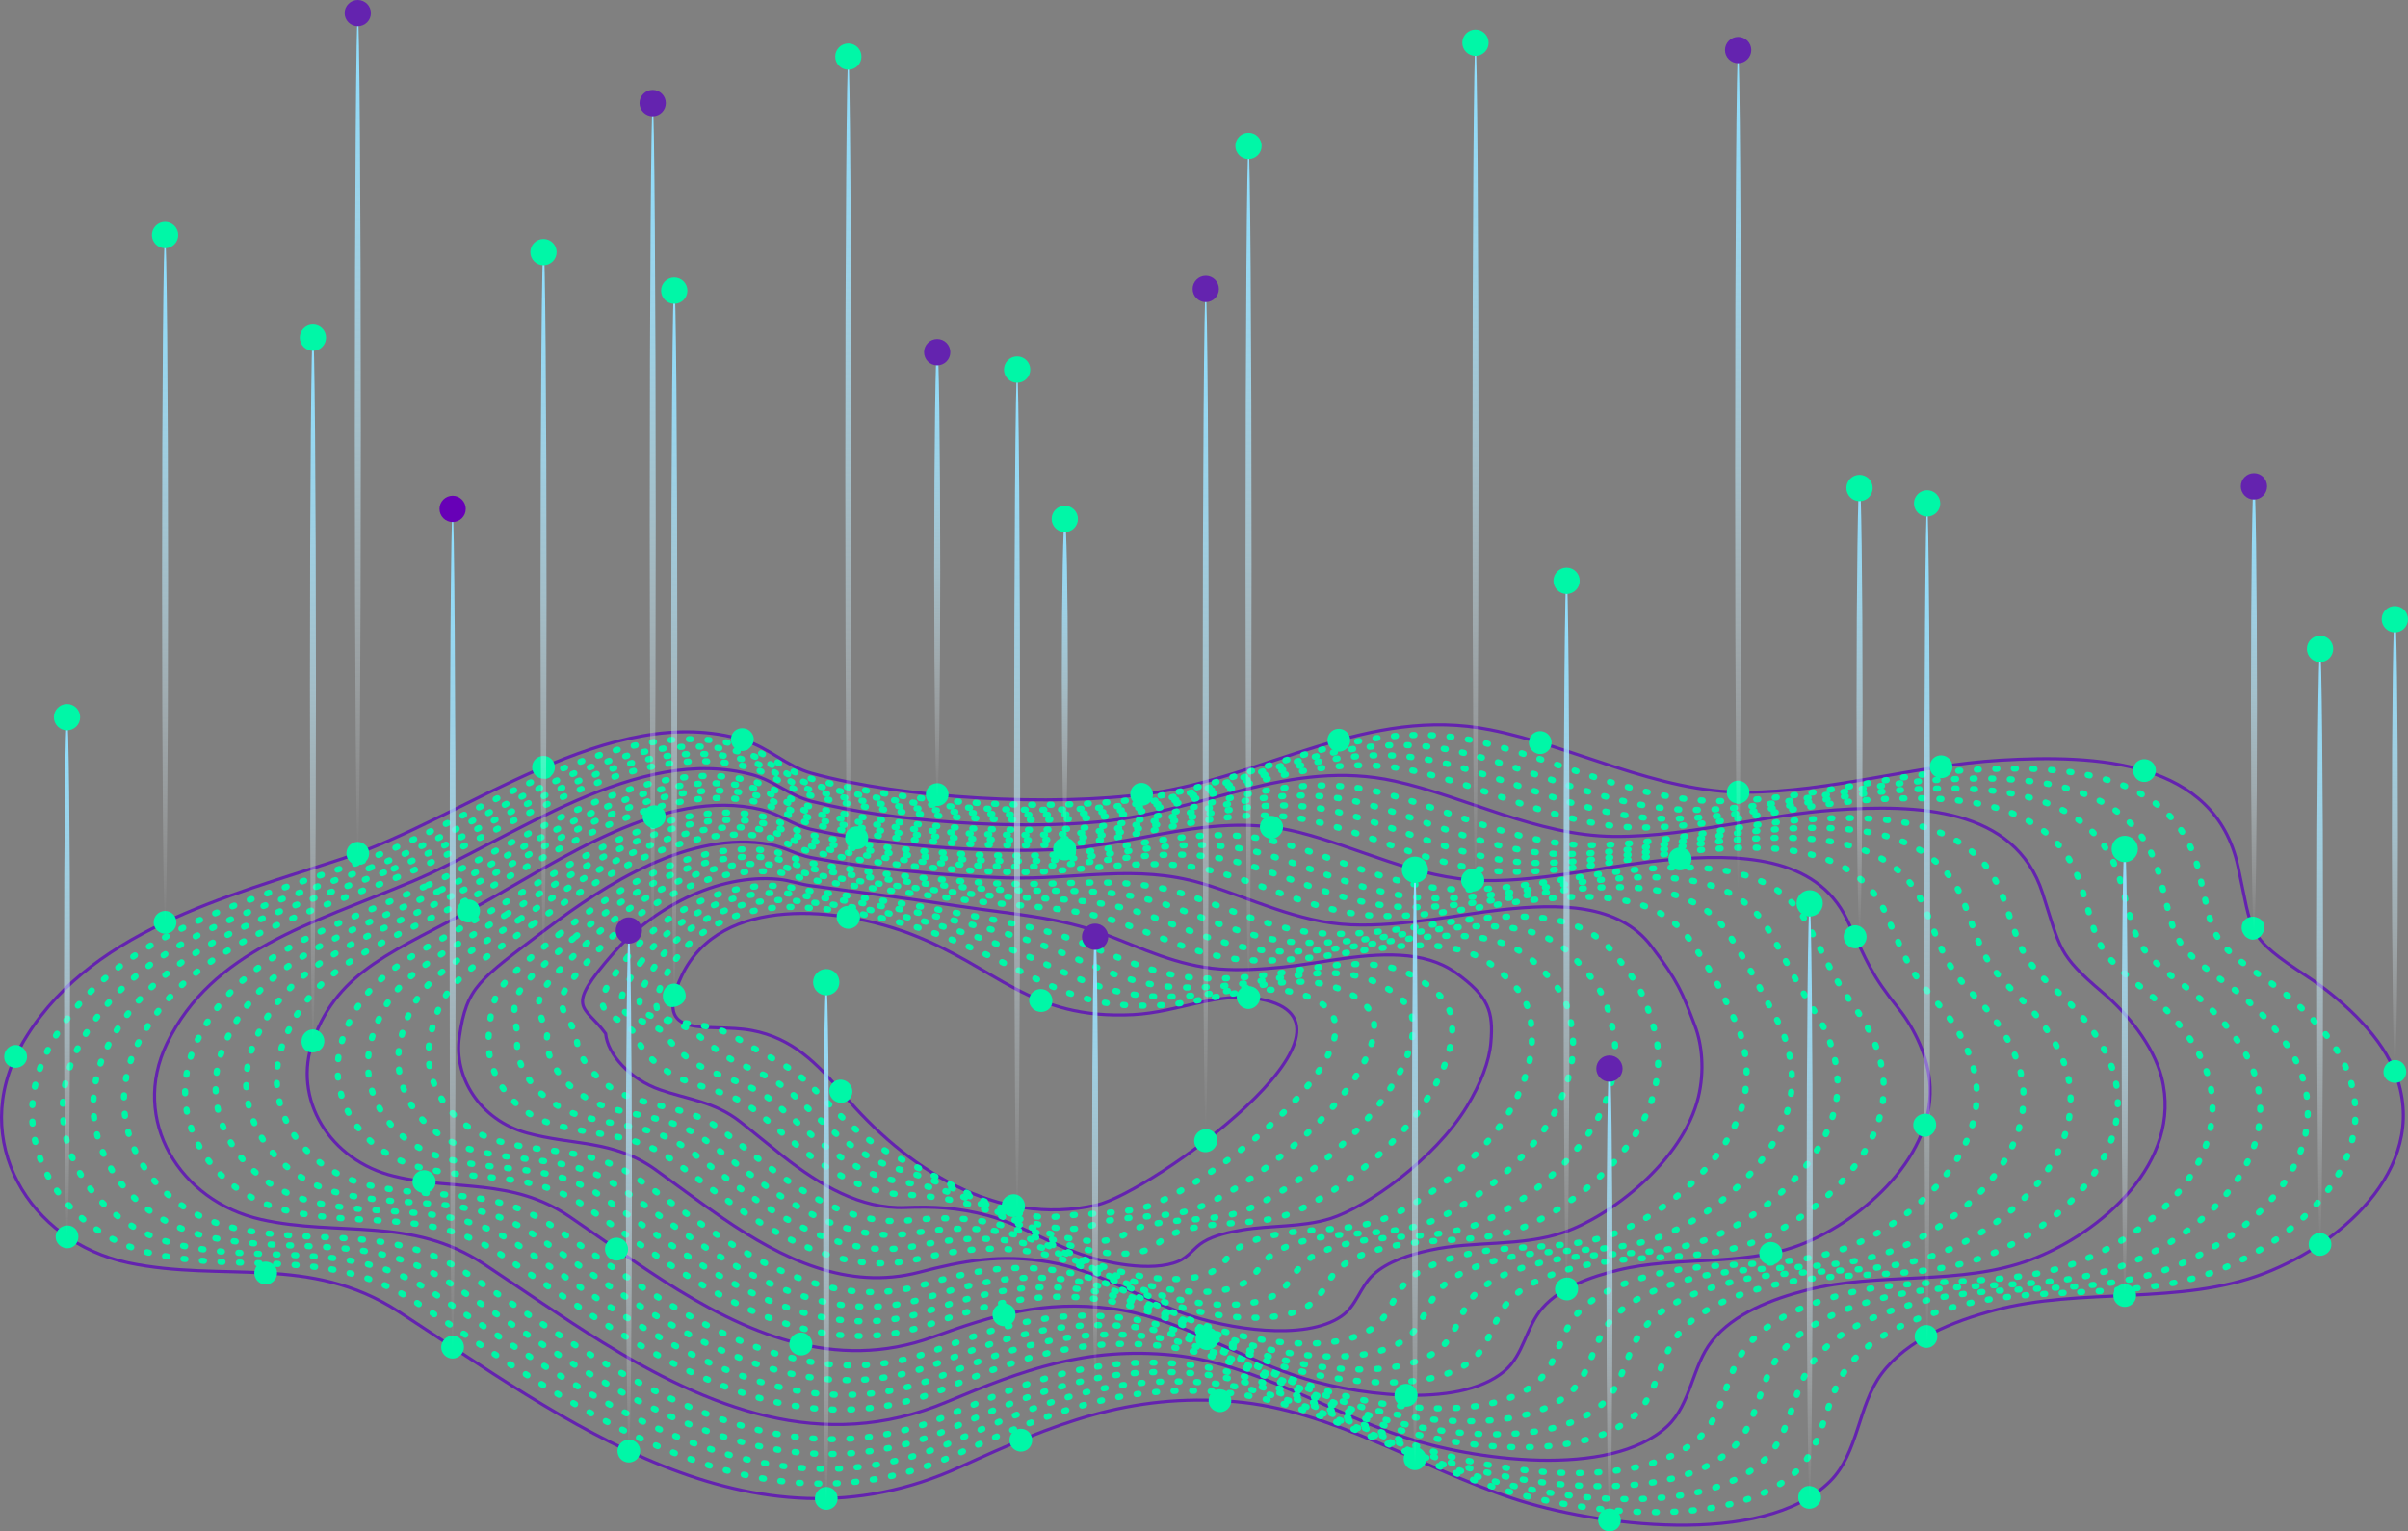 <?xml version="1.0" encoding="UTF-8"?>
<svg xmlns="http://www.w3.org/2000/svg" xmlns:xlink="http://www.w3.org/1999/xlink" viewBox="0 0 583.96 371.5">
  <rect x="0" y="0" width="583.96" height="371.5" fill="#808080" stroke="none"/>
  <defs>
    <style>
      .cls-1 {
        stroke-dasharray: .5 3.98 .5 3.98;
      }

      .cls-1, .cls-2, .cls-3, .cls-4, .cls-5, .cls-6, .cls-7, .cls-8, .cls-9, .cls-10, .cls-11, .cls-12, .cls-13, .cls-14, .cls-15, .cls-16, .cls-17, .cls-18, .cls-19, .cls-20, .cls-21 {
        fill: none;
      }

      .cls-1, .cls-2, .cls-3, .cls-4, .cls-5, .cls-6, .cls-7, .cls-8, .cls-9, .cls-10, .cls-11, .cls-12, .cls-14, .cls-15, .cls-16, .cls-17, .cls-18, .cls-19, .cls-20, .cls-21 {
        stroke: #00f7a7;
        stroke-linecap: round;
        stroke-linejoin: round;
        stroke-width: 1.5px;
      }

      .cls-2 {
        stroke-dasharray: .5 3.98 .5 3.98;
      }

      .cls-3 {
        stroke-dasharray: .5 3.99 .5 3.99;
      }

      .cls-4 {
        stroke-dasharray: .5 4.01 .5 4.01;
      }

      .cls-5 {
        stroke-dasharray: .5 3.99 .5 3.99;
      }

      .cls-6 {
        stroke-dasharray: .5 4 .5 4;
      }

      .cls-7 {
        stroke-dasharray: .5 4 .5 4;
      }

      .cls-22 {
        isolation: isolate;
      }

      .cls-8 {
        stroke-dasharray: .5 4.01 .5 4.01;
      }

      .cls-9 {
        stroke-dasharray: .5 4.01 .5 4.01;
      }

      .cls-23 {
        fill: url(#linear-gradient);
      }

      .cls-23, .cls-24, .cls-25, .cls-26, .cls-27, .cls-28, .cls-29, .cls-30, .cls-31, .cls-32, .cls-33, .cls-34, .cls-35, .cls-36, .cls-37, .cls-38, .cls-39, .cls-40, .cls-41, .cls-42, .cls-43, .cls-44, .cls-45, .cls-46, .cls-47, .cls-48, .cls-49, .cls-50, .cls-51 {
        mix-blend-mode: screen;
      }

      .cls-10 {
        stroke-dasharray: .5 3.98 .5 3.98;
      }

      .cls-24 {
        fill: url(#linear-gradient-2);
      }

      .cls-25 {
        fill: url(#linear-gradient-3);
      }

      .cls-26 {
        fill: url(#linear-gradient-4);
      }

      .cls-27 {
        fill: url(#linear-gradient-9);
      }

      .cls-28 {
        fill: url(#linear-gradient-6);
      }

      .cls-29 {
        fill: url(#linear-gradient-7);
      }

      .cls-30 {
        fill: url(#linear-gradient-5);
      }

      .cls-31 {
        fill: url(#linear-gradient-8);
      }

      .cls-11 {
        stroke-dasharray: .5 4 .5 4;
      }

      .cls-52 {
        fill: #00f7a7;
      }

      .cls-53 {
        fill: #6700b7;
      }

      .cls-12 {
        stroke-dasharray: .5 3.98 .5 3.98;
      }

      .cls-13 {
        stroke: #6423af;
        stroke-miterlimit: 10;
        stroke-width: .75px;
      }

      .cls-14 {
        stroke-dasharray: .5 4 .5 4;
      }

      .cls-54 {
        mix-blend-mode: color-dodge;
      }

      .cls-32 {
        fill: url(#linear-gradient-10);
      }

      .cls-33 {
        fill: url(#linear-gradient-13);
      }

      .cls-34 {
        fill: url(#linear-gradient-12);
      }

      .cls-35 {
        fill: url(#linear-gradient-11);
      }

      .cls-36 {
        fill: url(#linear-gradient-29);
      }

      .cls-37 {
        fill: url(#linear-gradient-26);
      }

      .cls-38 {
        fill: url(#linear-gradient-27);
      }

      .cls-39 {
        fill: url(#linear-gradient-24);
      }

      .cls-40 {
        fill: url(#linear-gradient-20);
      }

      .cls-41 {
        fill: url(#linear-gradient-23);
      }

      .cls-42 {
        fill: url(#linear-gradient-22);
      }

      .cls-43 {
        fill: url(#linear-gradient-21);
      }

      .cls-44 {
        fill: url(#linear-gradient-14);
      }

      .cls-45 {
        fill: url(#linear-gradient-19);
      }

      .cls-46 {
        fill: url(#linear-gradient-28);
      }

      .cls-47 {
        fill: url(#linear-gradient-25);
      }

      .cls-48 {
        fill: url(#linear-gradient-18);
      }

      .cls-49 {
        fill: url(#linear-gradient-16);
      }

      .cls-50 {
        fill: url(#linear-gradient-15);
      }

      .cls-51 {
        fill: url(#linear-gradient-17);
      }

      .cls-15 {
        stroke-dasharray: .5 4.02 .5 4.02;
      }

      .cls-16 {
        stroke-dasharray: .5 4.01 .5 4.01;
      }

      .cls-17 {
        stroke-dasharray: .5 3.99 .5 3.99;
      }

      .cls-18 {
        stroke-dasharray: .5 3.99 .5 3.99;
      }

      .cls-55 {
        fill: #6423af;
      }

      .cls-19 {
        stroke-dasharray: .5 4.01 .5 4.01;
      }

      .cls-20 {
        stroke-dasharray: .5 4.04 .5 4.04;
      }

      .cls-21 {
        stroke-dasharray: .5 4 .5 4;
      }
    </style>
    <linearGradient id="linear-gradient" x1="1162.76" y1="233" x2="1162.76" y2="102.15" gradientTransform="translate(-301.12 -69.47) scale(.47 1.56)" gradientUnits="userSpaceOnUse">
      <stop offset="0" stop-color="#fff" stop-opacity="0"/>
      <stop offset=".2" stop-color="#e4f7ff" stop-opacity=".24"/>
      <stop offset=".49" stop-color="#bfedff" stop-opacity=".56"/>
      <stop offset=".73" stop-color="#a4e5ff" stop-opacity=".8"/>
      <stop offset=".91" stop-color="#93e0ff" stop-opacity=".94"/>
      <stop offset="1" stop-color="#8ddfff"/>
    </linearGradient>
    <linearGradient id="linear-gradient-2" x1="1281.88" y1="198.17" x2="1281.88" y2="67.32" xlink:href="#linear-gradient"/>
    <linearGradient id="linear-gradient-3" x1="1259.86" y1="220.44" x2="1259.86" y2="89.59" xlink:href="#linear-gradient"/>
    <linearGradient id="linear-gradient-4" x1="872.17" y1="254.69" x2="872.17" y2="123.84" xlink:href="#linear-gradient"/>
    <linearGradient id="linear-gradient-5" x1="724.15" y1="188.24" x2="724.15" y2="81.2" xlink:href="#linear-gradient"/>
    <linearGradient id="linear-gradient-6" x1="975.17" y1="191.48" x2="975.17" y2="60.64" xlink:href="#linear-gradient"/>
    <linearGradient id="linear-gradient-7" x1="1075.87" y1="184.25" x2="1075.87" y2="53.41" xlink:href="#linear-gradient"/>
    <linearGradient id="linear-gradient-8" x1="1121.61" y1="168.6" x2="1121.61" y2="98.26" xlink:href="#linear-gradient"/>
    <linearGradient id="linear-gradient-9" x1="1596.41" y1="189.74" x2="1596.41" y2="119.4" xlink:href="#linear-gradient"/>
    <linearGradient id="linear-gradient-10" x1="1799.45" y1="189.48" x2="1799.45" y2="119.15" xlink:href="#linear-gradient"/>
    <linearGradient id="linear-gradient-11" x1="1871.99" y1="210.17" x2="1871.99" y2="139.84" xlink:href="#linear-gradient"/>
    <linearGradient id="linear-gradient-12" x1="1732.94" y1="245.96" x2="1732.94" y2="175.62" xlink:href="#linear-gradient"/>
    <linearGradient id="linear-gradient-13" x1="1467.68" y1="280.16" x2="1467.68" y2="209.82" xlink:href="#linear-gradient"/>
    <linearGradient id="linear-gradient-14" x1="1202.91" y1="259.63" x2="1202.91" y2="189.29" xlink:href="#linear-gradient"/>
    <linearGradient id="linear-gradient-15" x1="823.36" y1="177.48" x2="823.36" y2="46.64" xlink:href="#linear-gradient"/>
    <linearGradient id="linear-gradient-16" x1="1533.92" y1="183.23" x2="1533.92" y2="52.38" xlink:href="#linear-gradient"/>
    <linearGradient id="linear-gradient-17" x1="1398.71" y1="182.09" x2="1398.71" y2="51.25" xlink:href="#linear-gradient"/>
    <linearGradient id="linear-gradient-18" x1="1631.2" y1="253.84" x2="1631.2" y2="122.99" xlink:href="#linear-gradient"/>
    <linearGradient id="linear-gradient-19" x1="1187.31" y1="175.22" x2="1187.31" y2="125.41" xlink:href="#linear-gradient"/>
    <linearGradient id="linear-gradient-20" x1="1833.47" y1="238.27" x2="1833.47" y2="145.64" xlink:href="#linear-gradient"/>
    <linearGradient id="linear-gradient-21" x1="1570.75" y1="277.9" x2="1570.75" y2="185.27" xlink:href="#linear-gradient"/>
    <linearGradient id="linear-gradient-22" x1="1367.57" y1="272.68" x2="1367.57" y2="180.05" xlink:href="#linear-gradient"/>
    <linearGradient id="linear-gradient-23" x1="1064.51" y1="278.06" x2="1064.51" y2="197.55" xlink:href="#linear-gradient"/>
    <linearGradient id="linear-gradient-24" x1="962.9" y1="270.01" x2="962.9" y2="189.5" xlink:href="#linear-gradient"/>
    <linearGradient id="linear-gradient-25" x1="673.68" y1="236.79" x2="673.68" y2="156.28" xlink:href="#linear-gradient"/>
    <linearGradient id="linear-gradient-26" x1="1445.59" y1="244.57" x2="1445.59" y2="133.86" xlink:href="#linear-gradient"/>
    <linearGradient id="linear-gradient-27" x1="986.28" y1="199.38" x2="986.28" y2="88.67" xlink:href="#linear-gradient"/>
    <linearGradient id="linear-gradient-28" x1="918.96" y1="193.38" x2="918.96" y2="82.67" xlink:href="#linear-gradient"/>
    <linearGradient id="linear-gradient-29" x1="800.27" y1="206.7" x2="800.27" y2="95.99" xlink:href="#linear-gradient"/>
  </defs>
  <g class="cls-22">
    <g id="Layer_2" data-name="Layer 2">
      <g id="OBJECTS">
        <g>
          <path class="cls-13" d="M5.05,253.84c-12.74,22.82,2.07,47.42,26.03,52.49,22.9,4.84,44.06-2.16,65.56,11.83,40.13,26.1,85.13,61.09,136.34,37.64,22.47-10.29,40.87-17.94,66.5-15.78,23.41,1.97,45.08,16.07,67.42,23.49,19.54,6.5,60.49,12.13,76.88-4.14,6.93-6.88,6.76-18.37,12.5-26.09,6.27-8.42,17.48-12.75,27.29-15.4,21.12-5.69,45.11-1.08,65.6-9,19.53-7.55,41.05-26.87,31.17-49.89-3.71-8.64-13.15-17.08-20.89-22.15-14.92-9.76-13.13-10.27-16.71-26.64-5.67-25.96-34.54-27.14-57.64-25.78-20.46,1.2-41.11,7.75-61.93,7.78-21.31.03-41.45-11.12-61.71-15.15-29.76-5.92-54.47,11.5-82.9,15.45-23.44,3.26-59.37,1.25-81.79-4.93-5.87-1.62-10.35-6.2-16.35-8.02-32.34-9.8-67.42,18.86-97.17,28.68-28.14,9.29-62.62,17.65-78.24,45.61Z"/>
          <path class="cls-13" d="M305.58,242.35c-10.04-1.93-19.93,3.24-30.77,3.79-25.23,1.27-32.87-11.48-53.96-19.56-16.51-6.33-46.11-9.96-55.57,10.22-7.47,15.95,6.67,11.22,17.05,13.17,9.8,1.84,15.86,7.98,22.13,15.42,15.13,17.95,37.12,32.42,61.5,26.92,13.11-2.96,70.29-44.05,39.62-49.95Z"/>
          <path class="cls-13" d="M99.69,213.94c-24.2,10.19-48.26,16.6-59.18,39.12-9.02,18.6,3.06,38.35,22.81,42.77,18.9,4.24,36.35-.9,54.04,10.81,9.26,6.14,18.81,12.85,28.7,18.96,25.47,15.72,53.2,27.27,83.57,14.48,18.52-7.76,33.82-13.45,54.92-11.33,19.35,1.98,37.34,13.61,55.88,19.84,16.4,5.53,49.98,10.33,63.87-2.57,5.85-5.44,6-14.6,10.9-20.75,5.34-6.7,14.64-10.16,22.82-12.27,17.57-4.56,37.42-.99,54.53-7.44,16.83-6.35,36.92-23.62,31.66-44.21-2-7.83-8.48-15.65-14.21-20.51-10.99-9.32-10.28-10.57-14.67-24.21-6.7-20.82-30.5-21.53-50.47-20.13-8.05.56-16.14,1.99-24.27,3.34-9.78,1.61-19.52,3.14-29.23,3.07-18.55-.18-35.83-9.6-53.17-13.44-25.25-5.52-46.42,7.36-71.13,9.85-20.1,2.02-50.62.1-70.3-4.94-5.07-1.3-9.02-4.97-14.18-6.4-28.04-7.69-58.29,15.61-82.87,25.96Z"/>
          <path class="cls-13" d="M132.48,225.37c-16.4,12.46-19.29,13.92-21.07,26.15-1.43,9.86,5.03,20.2,16.36,23.32,10.91,3.03,20.92,1.61,31,8.77,5.35,3.83,10.83,7.99,16.48,11.88,14.51,9.96,30.31,17.66,47.63,13.15,10.62-2.77,19.72-4.54,31.76-2.45,11.24,1.95,21.85,8.71,32.8,12.56,10.1,3.6,28.92,6.72,37.85.57,3.69-2.54,4.49-7.05,7.69-10.05,3.49-3.27,8.96-4.96,13.88-6.02,10.46-2.29,22.08-.76,32.38-4.31,11.44-3.94,28.96-17.46,32.64-32.85,1.51-6.33.9-12.66-.84-17.24-3.1-8.19-4.12-10.82-10.6-19.35-7.87-10.36-22.43-10.32-36.15-8.82-5.48.59-11.01,1.57-16.6,2.32-6.9.91-13.56,1.62-20.05,1.34-13.05-.55-24.58-6.62-36.1-10.02-16.2-4.79-30.27-.85-47.6-1.36-13.39-.39-33.1-2.23-47.33-4.95-3.46-.66-6.36-2.51-9.86-3.15-19.43-3.56-40.03,9.7-54.27,20.52Z"/>
          <path class="cls-13" d="M148.88,231.08c-12.29,14.04-7.19,12.51-2.01,19.66.48,5.13,6.03,11.12,13.13,13.6,6.91,2.42,13.22,2.85,19.48,7.75,3.4,2.66,6.84,5.56,10.37,8.35,9.03,7.08,18.89,12.89,29.66,12.48,6.68-.25,12.67-.05,20.17,1.99,7.19,1.96,14.12,6.24,21.26,8.91,6.96,2.61,18.36,4.9,24.83,2.14,2.59-1.1,3.73-3.28,6.09-4.7,2.56-1.56,6.12-2.36,9.41-2.9,6.91-1.15,14.42-.61,21.31-2.74,8.75-2.71,25.3-14.35,33.13-27.17,3.4-5.57,5.48-11.06,5.85-15.6.62-7.44-.47-11.11-8.57-16.91-7.6-5.45-18.4-4.71-28.99-3.16-4.2.61-8.45,1.36-12.77,1.81-5.46.56-10.58.84-15.45.48-10.3-.77-18.96-5.09-27.56-8.32-11.69-4.38-22.19-4.88-35.84-6.96-10.03-1.53-24.33-3.43-35.84-4.95-2.66-.35-5.03-1.28-7.7-1.53-15.14-1.44-30.68,7.18-39.98,17.8Z"/>
          <path class="cls-6" d="M86.57,209.36c-27.35,9.46-59.75,17.45-74.43,44.32-12,21.98,2.27,45.6,25.39,50.54,22.1,4.72,42.52-1.91,63.26,11.62,10.82,7.06,22.01,14.79,33.58,21.79,29.86,18.02,62.35,31.09,97.94,15.01,21.68-9.78,39.46-17.04,64.18-14.89,22.59,1.98,43.54,15.58,65.11,22.76,18.92,6.31,58.38,11.77,74.28-3.83,6.71-6.6,6.61-17.62,12.18-25.03,6.08-8.07,16.92-12.24,26.39-14.77,20.41-5.46,43.57-1.05,63.38-8.69,18.99-7.3,40.22-26.21,31.27-48.75-3.37-8.48-12.22-16.8-19.56-21.82-14.14-9.67-12.57-10.33-16.3-26.15-5.88-24.94-33.73-26.02-56.2-24.65-9.07.55-18.19,2.16-27.34,3.75-10.93,1.89-21.91,3.76-32.91,3.76-20.76-.01-40.33-10.81-60.01-14.81-28.86-5.84-52.86,10.69-80.54,14.33-22.77,3.02-57.62,1.01-79.49-4.94-5.71-1.56-10.09-5.96-15.91-7.69-31.48-9.37-65.6,18.2-94.31,28.14Z"/>
          <path class="cls-4" d="M89.85,210.51c-26.56,9.64-56.88,17.24-70.62,43.02-11.26,21.13,2.47,43.79,24.75,48.6,21.3,4.6,40.98-1.65,60.96,11.42,10.43,6.83,21.21,14.31,32.36,21.08,28.76,17.45,60.06,30.13,94.35,14.88,20.89-9.28,38.05-16.15,61.87-14,21.79,1.98,41.99,15.08,62.81,22.03,18.29,6.11,56.27,11.4,71.68-3.52,6.5-6.31,6.46-16.86,11.86-23.95,5.89-7.73,16.35-11.71,25.5-14.15,19.7-5.24,42.04-1.03,61.17-8.38,18.45-7.05,39.39-25.56,31.37-47.62-3.02-8.31-11.29-16.51-18.22-21.49-13.35-9.59-12-10.4-15.89-25.67-6.1-23.92-32.92-24.9-54.77-23.52-8.81.55-17.67,2.12-26.57,3.65-10.65,1.82-21.31,3.6-31.99,3.58-20.21-.05-39.2-10.51-58.3-14.46-27.96-5.76-51.25,9.88-78.19,13.21-22.1,2.79-55.86.77-77.2-4.94-5.54-1.49-9.82-5.71-15.48-7.37-30.62-8.95-63.77,17.54-91.45,27.59Z"/>
          <path class="cls-3" d="M93.13,211.65c-25.77,9.82-54.01,17.03-66.8,41.72-10.52,20.29,2.66,41.97,24.1,46.65,20.5,4.48,39.43-1.4,58.65,11.22,10.04,6.6,20.41,13.82,31.14,20.37,27.67,16.87,57.77,29.18,90.76,14.75,20.1-8.77,36.64-15.25,59.55-13.11,20.97,1.98,40.44,14.59,60.5,21.3,17.66,5.92,54.16,11.03,69.08-3.2,6.28-6.02,6.3-16.11,11.54-22.89,5.71-7.39,15.78-11.2,24.61-13.52,18.99-5.01,40.51-1,58.96-8.06,17.92-6.81,38.57-24.91,31.47-46.48-2.68-8.15-10.35-16.23-16.88-21.17-12.57-9.5-11.43-10.46-15.49-25.18-6.31-22.89-32.12-23.77-53.34-22.39-8.56.56-17.16,2.08-25.8,3.55-10.36,1.75-20.71,3.45-31.07,3.41-19.66-.09-38.08-10.21-56.59-14.12-27.05-5.68-49.64,9.01-75.84,12.09-21.43,2.52-54.11.53-74.9-4.94-5.39-1.43-9.56-5.46-15.05-7.04-29.76-8.53-61.95,16.89-88.59,27.05Z"/>
          <path class="cls-17" d="M96.41,212.79c-24.98,10-51.14,16.82-62.99,40.42-9.77,19.45,2.86,40.16,23.45,44.71,19.7,4.36,37.89-1.15,56.35,11.01,9.65,6.37,19.61,13.34,29.92,19.66,26.57,16.3,55.49,28.23,87.16,14.61,19.31-8.27,35.23-14.35,57.24-12.22,20.16,1.98,38.89,14.1,58.19,20.57,17.03,5.72,52.05,10.66,66.47-2.88,6.06-5.74,6.15-15.35,11.22-21.82,5.53-7.05,15.21-10.68,23.71-12.9,18.28-4.78,38.98-.97,56.74-7.75,17.38-6.56,37.74-24.26,31.56-45.34-2.34-7.99-9.42-15.94-15.54-20.84-11.78-9.41-10.86-10.52-15.08-24.7-6.51-21.86-31.31-22.65-51.9-21.25-8.3.56-16.65,2.04-25.04,3.44-10.07,1.68-20.12,3.29-30.15,3.24-19.1-.13-36.96-9.9-54.88-13.78-26.15-5.6-48.03,8.19-73.48,10.97-20.76,2.27-52.36.3-72.6-4.94-5.22-1.37-9.29-5.22-14.62-6.72-28.9-8.11-60.12,16.25-85.73,26.5Z"/>
          <path class="cls-14" d="M102.97,215.08c-23.41,10.38-45.38,16.38-55.37,37.83-8.27,17.75,3.26,36.53,22.16,40.82,18.1,4.12,34.8-.65,51.74,10.6,8.87,5.91,18.01,12.37,27.48,18.25,24.38,15.14,50.91,26.32,79.98,14.35,17.73-7.26,32.41-12.56,52.6-10.45,18.54,1.99,35.79,13.12,53.58,19.12,15.77,5.34,47.87,9.97,61.27-2.26,5.64-5.15,5.85-13.84,10.58-19.68,5.15-6.36,14.07-9.64,21.92-11.65,16.86-4.33,35.89-.97,52.31-7.13,16.29-6.11,36.1-22.99,31.76-43.07-1.66-7.67-7.54-15.36-12.87-20.18-10.2-9.23-9.7-10.61-14.27-23.72-6.89-19.79-29.69-20.41-49.04-19-7.79.57-15.62,1.95-23.5,3.24-9.5,1.54-18.93,2.98-28.32,2.89-18-.22-34.71-9.3-51.47-13.1-24.34-5.44-44.8,6.54-68.78,8.73-19.43,1.78-48.87-.13-68.01-4.94-4.91-1.23-8.76-4.72-13.75-6.07-27.18-7.27-56.47,14.98-80.01,25.42Z"/>
          <path class="cls-16" d="M106.25,216.22c-22.63,10.58-42.5,16.16-51.56,36.53-7.52,16.9,3.45,34.72,21.52,38.88,17.3,4,33.26-.4,49.43,10.4,8.48,5.67,17.22,11.88,26.26,17.54,23.28,14.57,48.62,25.37,76.38,14.21,16.94-6.75,31-11.66,50.29-9.56,17.73,1.99,34.24,12.63,51.27,18.39,15.14,5.14,45.77,9.61,58.67-1.95,5.42-4.86,5.7-13.09,10.26-18.61,4.97-6.02,13.51-9.12,21.03-11.02,16.15-4.1,34.35-.94,50.1-6.81,15.75-5.87,35.28-22.36,31.86-41.94-1.31-7.52-6.61-15.08-11.53-19.86-9.42-9.13-9.12-10.65-13.86-23.24-7.06-18.74-28.89-19.29-47.61-17.86-7.54.57-15.11,1.91-22.74,3.14-9.21,1.47-18.33,2.83-27.4,2.72-17.45-.26-33.59-8.99-49.76-12.75-23.44-5.36-43.19,5.71-66.42,7.6-18.76,1.53-47.12-.36-65.71-4.94-4.75-1.17-8.49-4.48-13.32-5.75-26.32-6.85-54.65,14.35-77.15,24.87Z"/>
          <path class="cls-18" d="M109.53,217.36c-21.85,10.79-39.61,15.93-47.75,35.23-6.77,16.05,3.65,32.9,20.87,36.93,16.51,3.88,31.72-.15,47.13,10.2,8.09,5.44,16.42,11.39,25.03,16.83,22.18,13.99,46.34,24.42,72.79,14.08,16.15-6.25,29.59-10.76,47.97-8.67,16.91,1.99,32.69,12.14,48.96,17.66,14.51,4.95,43.66,9.25,56.06-1.63,5.21-4.57,5.55-12.33,9.94-17.54,4.78-5.67,12.94-8.6,20.14-10.4,15.43-3.88,32.82-.92,47.88-6.5,15.21-5.63,34.47-21.73,31.96-40.8-.97-7.37-5.67-14.79-10.19-19.53-8.62-9.04-8.53-10.69-13.45-22.75-7.23-17.7-28.08-18.17-46.18-16.73-7.28.57-14.6,1.87-21.97,3.04-8.92,1.4-17.74,2.67-26.48,2.55-16.9-.3-32.46-8.72-48.05-12.42-22.53-5.33-41.58,4.89-64.07,6.49-18.09,1.29-45.36-.6-63.41-4.94-4.59-1.11-8.23-4.23-12.89-5.42-25.46-6.43-52.83,13.74-74.29,24.33Z"/>
          <path class="cls-7" d="M112.81,218.51c-21.08,11-36.72,15.69-43.93,33.93-6.01,15.19,3.85,31.09,20.23,34.99,15.71,3.76,30.18.11,44.83,9.99,7.69,5.21,15.62,10.9,23.81,16.13,21.09,13.42,44.05,23.46,69.2,13.95,15.36-5.74,28.18-9.9,45.65-7.78,16.11,1.95,31.14,11.65,46.65,16.93,13.88,4.76,41.56,8.88,53.46-1.32,4.99-4.28,5.39-11.58,9.62-16.47,4.6-5.33,12.37-8.08,19.25-9.77,14.72-3.65,31.28-.9,45.67-6.19,14.67-5.39,33.66-21.11,32.05-39.67-.62-7.21-4.73-14.49-8.86-19.2-7.83-8.93-7.93-10.71-13.05-22.26-7.38-16.65-27.27-17.05-44.74-15.6-7.02.58-14.09,1.83-21.21,2.93-8.63,1.33-17.14,2.52-25.56,2.38-16.35-.34-31.33-8.42-46.35-12.07-21.62-5.26-39.96,4.06-61.72,5.37-17.42,1.04-43.61-.83-61.12-4.94-4.42-1.04-7.96-3.99-12.45-5.1-24.59-6.06-51.01,13.13-71.43,23.78Z"/>
          <path class="cls-13" d="M116.09,219.65c-20.3,11.22-33.82,15.44-40.12,32.63-5.25,14.33,4.05,29.28,19.58,33.04,14.91,3.64,28.63.36,42.52,9.79,7.3,4.98,14.82,10.42,22.59,15.42,19.99,12.84,41.74,22.46,65.6,13.81,14.56-5.27,26.77-9.01,43.34-6.89,15.3,1.95,29.59,11.16,44.34,16.2,13.25,4.56,39.46,8.52,50.86-1,4.77-3.99,5.24-10.82,9.3-15.4,4.41-4.99,11.8-7.56,18.35-9.15,14.01-3.42,29.75-.88,43.46-5.87,14.13-5.15,32.85-20.5,32.15-38.53-.27-7.06-3.79-14.19-7.52-18.88-7.04-8.82-7.32-10.74-12.64-21.78-7.51-15.6-26.47-15.92-43.31-14.47-6.77.58-13.58,1.78-20.44,2.83-8.35,1.26-16.54,2.38-24.64,2.2-15.8-.35-30.2-8.12-44.64-11.73-20.72-5.18-38.35,3.24-59.37,4.25-16.75.8-41.86-1.06-58.82-4.94-4.27-.98-7.69-3.74-12.02-4.77-23.73-5.64-49.18,12.53-68.57,23.24Z"/>
          <g>
            <path class="cls-52" d="M2.72,258.83c-.71-.27-1.26-.82-1.53-1.5-.25-.67-.24-1.47.1-2.22.72-1.48,2.44-2.03,3.76-1.27,1.34.77,1.87,2.38,1.26,3.64-.29.64-.83,1.1-1.49,1.34-.63.25-1.38.29-2.1.01Z"/>
            <path class="cls-52" d="M18.61,301.5c-.75,1.32-2.53,1.74-3.89.8-1.37-.92-1.61-2.74-.65-3.92.97-1.2,2.62-1.43,3.79-.65,1.15.8,1.52,2.43.75,3.78Z"/>
            <path class="cls-52" d="M67.18,309.01c-.12,1.53-1.42,2.68-2.9,2.58-1.5-.07-2.66-1.36-2.6-2.89.06-1.53,1.36-2.72,2.91-2.65,1.56.11,2.72,1.44,2.59,2.96Z"/>
            <path class="cls-52" d="M112.06,328.31c-.84,1.28-2.56,1.64-3.83.8-1.27-.84-1.62-2.56-.77-3.83.85-1.28,2.56-1.63,3.83-.8,1.27.84,1.61,2.56.77,3.83Z"/>
            <path class="cls-52" d="M155.02,353.14c-.62,1.4-2.27,2.02-3.69,1.38-1.4-.66-1.98-2.34-1.31-3.71.67-1.38,2.31-1.96,3.66-1.32,1.36.62,1.96,2.25,1.33,3.65Z"/>
            <path class="cls-52" d="M203.13,363.35c.1,1.53-1.1,2.84-2.69,2.92-1.58,0-2.85-1.25-2.82-2.78.02-1.54,1.23-2.76,2.69-2.77,1.46-.08,2.72,1.1,2.82,2.63Z"/>
            <path class="cls-52" d="M250.12,348.34c.56,1.42-.11,3.02-1.5,3.6-1.39.58-3-.1-3.6-1.51-.61-1.42.06-3.03,1.49-3.62,1.42-.6,3.05.1,3.61,1.53Z"/>
            <path class="cls-52" d="M298.6,339.96c-.12,1.53-1.42,2.69-2.89,2.6-1.47-.12-2.64-1.31-2.62-2.86.02-1.51,1.33-2.8,2.89-2.68,1.57.1,2.74,1.41,2.61,2.94Z"/>
            <path class="cls-52" d="M345.67,354.97c-.62,1.4-2.25,2.04-3.64,1.43-1.39-.62-2.02-2.25-1.4-3.65.61-1.4,2.25-2.04,3.64-1.43,1.39.62,2.02,2.25,1.4,3.65Z"/>
            <path class="cls-52" d="M393.05,369.07c-.17,1.53-1.56,2.6-3.11,2.4-1.54-.22-2.59-1.63-2.35-3.15.24-1.52,1.63-2.56,3.1-2.35,1.48.19,2.53,1.58,2.36,3.1Z"/>
            <path class="cls-52" d="M441.09,361.67c.46.61.63,1.36.49,2.09-.15.7-.62,1.37-1.32,1.83-1.45.84-3.18.37-3.86-1.03-.66-1.36-.22-3.02.96-3.71.58-.38,1.27-.46,1.95-.3.66.13,1.31.5,1.77,1.11Z"/>
            <path class="cls-52" d="M469.54,322.95c.66,1.38.15,3.01-1.09,3.7-1.23.7-2.88.26-3.71-1.01-.85-1.29-.41-3.03,1.01-3.84,1.42-.79,3.13-.23,3.8,1.15Z"/>
            <path class="cls-52" d="M518.02,314.13c.08,1.53-1.1,2.84-2.62,2.91-1.52.07-2.82-1.11-2.89-2.64-.07-1.53,1.1-2.83,2.62-2.9,1.52-.07,2.8,1.1,2.89,2.63Z"/>
            <path class="cls-52" d="M564.86,300.27c.91,1.22.63,3.01-.71,3.89-1.32.9-3.08.49-3.86-.81-.8-1.32-.43-2.98.77-3.8,1.21-.8,2.88-.52,3.8.72Z"/>
            <path class="cls-52" d="M579.64,257.43c.68-.35,1.44-.38,2.12-.1.34.13.67.34.95.62.26.28.47.61.62,1,.64,1.54-.23,3.22-1.68,3.62-1.5.42-2.95-.33-3.48-1.59-.13-.32-.17-.66-.16-1,0-.32.07-.65.2-.97.26-.63.75-1.22,1.43-1.56Z"/>
            <path class="cls-52" d="M545.47,222.5c.74-.22,1.48-.13,2.09.15.65.25,1.1.72,1.38,1.27.14.27.19.58.19.89.02.29-.02.61-.12.92-.21.64-.58,1.28-1.2,1.73-.62.45-1.38.62-2.1.39-.36-.11-.72-.3-1.05-.56-.31-.27-.56-.63-.76-1.04-.41-.82-.33-1.68-.07-2.35.32-.67.9-1.17,1.63-1.39Z"/>
            <path class="cls-52" d="M517.38,186.21c.35-1.49,1.91-2.4,3.46-1.93,1.55.48,2.36,2.08,1.81,3.52-.54,1.43-2.06,2.21-3.42,1.79-1.36-.41-2.21-1.89-1.86-3.38Z"/>
            <path class="cls-52" d="M468.01,186.42c-.23-1.5.78-2.97,2.32-3.16,1.53-.21,2.94.86,3.14,2.38.2,1.52-.84,2.91-2.32,3.11-1.49.19-2.89-.8-3.13-2.33Z"/>
            <path class="cls-52" d="M418.76,192.03c.11-1.51,1.38-2.7,2.82-2.66,1.44.08,2.66,1.26,2.68,2.79.02,1.54-1.22,2.84-2.82,2.76-1.6-.04-2.8-1.33-2.68-2.88Z"/>
            <path class="cls-52" d="M370.87,179.37c.41-1.47,1.97-2.34,3.45-1.88,1.47.46,2.29,2.01,1.83,3.47-.46,1.46-2,2.29-3.44,1.84-1.43-.44-2.26-1.95-1.84-3.43Z"/>
            <path class="cls-52" d="M322.03,180.34c-.43-1.47.42-3.02,1.91-3.45,1.51-.39,3.04.5,3.41,1.99.37,1.49-.49,2.99-1.93,3.36-1.44.42-2.95-.43-3.38-1.91Z"/>
            <path class="cls-52" d="M274.11,192.97c-.16-1.52.91-2.89,2.39-3.04.74-.08,1.46.17,2.01.59.55.42.96,1.05,1.07,1.81.11.76-.09,1.5-.52,2.08-.43.58-1.09.94-1.86,1.03-1.55.16-2.93-.94-3.09-2.47Z"/>
            <path class="cls-52" d="M224.53,192.47c.17-1.54,1.51-2.57,3.01-2.47,1.5.12,2.61,1.45,2.48,2.98-.13,1.53-1.48,2.67-3.01,2.54-1.54-.11-2.64-1.55-2.47-3.06Z"/>
            <path class="cls-52" d="M177.34,178.72c.33-1.51,1.87-2.38,3.44-1.96.78.19,1.44.83,1.76,1.46.33.66.36,1.41.06,2.11-.3.7-.85,1.24-1.46,1.56-.62.33-1.22.37-1.92.2-1.37-.36-2.21-1.88-1.89-3.37Z"/>
            <path class="cls-52" d="M129.29,187.24c-.62-1.39,0-3.06,1.44-3.65,1.42-.6,3.05.06,3.63,1.48.58,1.41-.07,3.04-1.45,3.62-1.38.58-2.99-.04-3.62-1.45Z"/>
            <path class="cls-52" d="M84.16,207.92c-.49-1.46.25-3,1.63-3.52,1.38-.52,2.97.2,3.54,1.61.58,1.43-.14,3.04-1.61,3.59-1.47.55-3.08-.23-3.56-1.68Z"/>
            <path class="cls-52" d="M37.56,224.97c-.69-1.36-.12-3.05,1.29-3.72,1.41-.66,3.06-.05,3.69,1.35.62,1.39.03,3.04-1.31,3.66-1.35.63-2.97.07-3.67-1.3Z"/>
          </g>
          <g>
            <path class="cls-52" d="M299.92,241.93c-.03-.77.28-1.46.82-1.96.55-.51,1.34-.82,2.21-.74.87.04,1.63.47,2.1,1.05.48.58.67,1.31.52,2.06-.15.75-.58,1.39-1.12,1.82-.54.42-1.19.63-1.89.61-.69-.07-1.32-.38-1.8-.87-.48-.5-.81-1.2-.84-1.96Z"/>
            <path class="cls-52" d="M249.81,241.58c.65-1.4,2.27-2.02,3.63-1.45,1.38.5,2.11,2.1,1.64,3.55-.47,1.46-2.13,2.18-3.69,1.6-1.53-.64-2.23-2.32-1.58-3.7Z"/>
            <path class="cls-52" d="M202.9,222.13c.18-1.51,1.65-2.61,3.26-2.33,1.62.26,2.66,1.75,2.35,3.24-.31,1.51-1.76,2.47-3.24,2.24-1.48-.26-2.54-1.61-2.36-3.15Z"/>
            <path class="cls-52" d="M163.2,244.3c-.75.06-1.51-.29-1.95-.95-.47-.67-.64-1.62-.41-2.52.46-1.83,2.17-2.62,3.58-2.04,1.42.58,2.11,2.14,1.81,3.36-.16.62-.54,1.08-1.06,1.44-.54.36-1.19.65-1.97.71Z"/>
            <path class="cls-52" d="M205.77,266.86c-1.13,1.02-2.98.83-3.98-.34-.99-1.17-.89-2.92.25-3.94,1.14-1.02,2.94-.87,3.97.35,1.03,1.21.9,2.91-.25,3.94Z"/>
            <path class="cls-52" d="M248.56,292.97c-.21,1.55-1.7,2.53-3.34,2.21-.81-.16-1.48-.6-1.88-1.21-.4-.63-.53-1.39-.34-2.13.19-.74.67-1.33,1.26-1.68.6-.37,1.33-.56,2.05-.42,1.44.28,2.44,1.75,2.25,3.23Z"/>
            <path class="cls-52" d="M294.63,274.95c.96,1.19.73,2.97-.54,3.95-1.27.98-3.05.75-3.96-.49-.91-1.23-.64-2.98.57-3.91,1.22-.94,2.96-.75,3.93.44Z"/>
          </g>
          <path class="cls-1" d="M119.37,220.79c-19.52,11.44-30.93,15.18-36.31,31.34-4.49,13.46,4.24,27.46,18.94,31.1,14.11,3.52,27.09.61,40.22,9.59,6.91,4.75,14.02,9.93,21.37,14.71,18.89,12.26,39.46,21.5,62.01,13.68,13.77-4.77,25.36-8.12,41.02-6.01,14.49,1.95,28.05,10.67,42.03,15.48,12.62,4.37,37.35,8.16,48.26-.69,4.56-3.7,5.09-10.07,8.97-14.33,4.23-4.64,11.23-7.04,17.46-8.52,13.3-3.2,28.21-.86,41.24-5.56,13.59-4.91,32.06-19.88,32.25-37.4.08-6.92-2.85-13.89-6.18-18.55-6.25-8.71-6.71-10.76-12.23-21.29-7.63-14.54-25.66-14.8-41.88-13.34-6.51.58-13.06,1.74-19.67,2.73-8.06,1.19-15.95,2.23-23.72,2.03-15.25-.39-29.08-7.82-42.93-11.39-19.82-5.11-36.74,2.42-57.01,3.12-16.08.56-40.11-1.29-56.52-4.94-4.11-.91-7.43-3.5-11.59-4.45-22.87-5.23-47.36,11.94-65.71,22.7Z"/>
          <path class="cls-5" d="M122.64,221.94c-18.75,11.68-28.02,14.9-32.5,30.04-3.72,12.58,4.44,25.65,18.29,29.16,13.31,3.4,25.55.86,37.91,9.38,6.52,4.52,13.22,9.44,20.15,14,17.8,11.69,37.17,20.54,58.41,13.55,12.98-4.27,23.95-7.22,38.71-5.12,13.67,1.95,26.5,10.18,39.72,14.75,11.99,4.18,35.25,7.8,45.66-.37,4.34-3.41,4.94-9.32,8.65-13.26,4.04-4.3,10.67-6.52,16.56-7.9,12.59-2.97,26.68-.83,39.03-5.25,13.05-4.67,31.27-19.27,32.35-36.26.43-6.77-1.91-13.59-4.85-18.22-5.45-8.59-6.08-10.78-11.83-20.81-7.72-13.49-24.85-13.68-40.45-12.21-6.25.58-12.55,1.7-18.91,2.63-7.77,1.12-15.35,2.08-22.8,1.86-14.7-.43-27.96-7.52-41.22-11.05-18.91-5.03-35.12,1.6-54.66,2-15.41.32-38.36-1.53-54.22-4.95-3.95-.85-7.16-3.25-11.16-4.13-22.01-4.81-45.53,11.36-62.85,22.15Z"/>
          <path class="cls-8" d="M125.93,223.08c-17.97,11.93-25.11,14.6-28.69,28.74-2.96,11.69,4.64,23.83,17.65,27.21,12.51,3.28,24,1.11,35.61,9.18,6.13,4.29,12.43,8.96,18.92,13.3,16.7,11.11,34.88,19.58,54.82,13.42,12.19-3.77,22.54-6.33,36.39-4.23,12.86,1.95,24.95,9.69,37.42,14.01,11.36,3.99,33.14,7.44,43.05-.06,4.12-3.12,4.79-8.56,8.33-12.19,3.85-3.96,10.1-6,15.67-7.27,11.88-2.74,25.14-.81,36.81-4.94,12.51-4.43,30.49-18.67,32.45-35.12.79-6.62-.97-13.28-3.51-17.89-4.66-8.46-5.44-10.79-11.42-20.32-7.8-12.44-24.05-12.56-39.02-11.08-5.99.59-12.04,1.66-18.14,2.52-7.48,1.05-14.76,1.92-21.89,1.68-14.15-.47-26.83-7.22-39.51-10.71-18.01-4.95-33.5.78-52.31.89-14.74.08-36.61-1.76-51.93-4.95-3.78-.79-6.89-3.01-10.72-3.8-21.15-4.39-43.7,10.79-59.99,21.61Z"/>
          <path class="cls-12" d="M129.2,224.22c-17.19,12.19-22.2,14.28-24.88,27.44-2.19,10.78,4.84,22.02,17,25.27,11.71,3.16,22.46,1.36,33.31,8.97,5.74,4.06,11.63,8.47,17.7,12.59,15.6,10.54,32.6,18.62,51.23,13.28,11.4-3.27,21.13-5.43,34.07-3.34,12.05,1.95,23.4,9.2,35.11,13.29,10.73,3.79,31.03,7.08,40.45.25,3.91-2.83,4.64-7.81,8.01-11.12,3.67-3.61,9.53-5.48,14.78-6.65,11.17-2.51,23.61-.78,34.6-4.62,11.98-4.18,29.72-18.06,32.54-33.99,1.15-6.48-.03-12.97-2.17-17.57-3.88-8.33-4.8-10.8-11.01-19.83-7.85-11.4-23.24-11.44-37.58-9.95-5.74.59-11.53,1.61-17.37,2.42-7.19.98-14.16,1.77-20.97,1.51-13.6-.51-25.71-6.92-37.81-10.36-17.11-4.87-31.89-.04-49.96-.24-14.06-.15-34.85-2-49.63-4.95-3.62-.72-6.63-2.76-10.29-3.48-20.29-3.97-41.87,10.24-57.13,21.07Z"/>
          <path class="cls-10" d="M135.76,226.51c-15.61,12.75-16.38,13.52-17.25,24.85-.69,8.91,5.23,18.39,15.71,21.38,10.11,2.91,19.37,1.87,28.7,8.57,4.96,3.59,10.03,7.5,15.26,11.17,13.41,9.38,28.02,16.71,44.04,13.02,9.83-2.26,18.31-3.64,29.44-1.56,10.43,1.95,20.31,8.19,30.49,11.83,9.48,3.39,26.81,6.35,35.25.88,3.47-2.25,4.33-6.3,7.37-8.98,3.3-2.93,8.39-4.44,12.99-5.4,9.75-2.06,20.54-.73,30.17-4,10.9-3.7,28.21-16.85,32.74-31.72,1.88-6.18,1.83-12.34.5-16.91-2.34-8.04-3.44-10.84-10.2-18.86-7.87-9.33-21.62-9.2-34.72-7.69-5.23.6-10.5,1.53-15.84,2.22-6.62.84-12.97,1.46-19.13,1.17-12.5-.59-23.46-6.31-34.39-9.68-15.3-4.71-28.66-1.67-45.25-2.48-12.72-.62-31.35-2.47-45.03-4.95-3.3-.6-6.09-2.27-9.42-2.83-18.58-3.14-38.18,9.17-51.41,19.98Z"/>
          <path class="cls-15" d="M139.04,227.65c-14.8,13.05-15.51,13.28-13.44,23.55-1.51,7.78,5.43,16.57,15.06,19.43,9.31,2.79,17.85,2.1,26.4,8.36,4.58,3.35,9.23,7.02,14.04,10.47,12.31,8.81,25.74,15.75,40.45,12.88,9.04-1.76,16.9-2.75,27.12-.67,9.62,1.95,18.76,7.7,28.19,11.1,8.85,3.19,24.7,5.99,32.64,1.19,3.25-1.96,4.18-5.54,7.05-7.91,3.11-2.58,7.82-3.92,12.09-4.77,9.04-1.84,19.01-.71,27.96-3.68,10.36-3.45,27.47-16.23,32.84-30.58,2.25-6.03,2.75-12.02,1.84-16.58-1.58-7.89-2.73-10.87-9.79-18.37-7.84-8.33-20.82-8.08-33.29-6.56-4.97.6-9.99,1.48-15.07,2.12-6.33.77-12.37,1.3-18.21.99-11.95-.63-22.33-6.01-32.68-9.34-14.4-4.64-27.04-2.47-42.9-3.6-12.05-.85-29.6-2.71-42.74-4.95-3.14-.54-5.83-2.02-8.99-2.5-17.72-2.72-36.33,8.65-48.55,19.43Z"/>
          <path class="cls-19" d="M142.32,228.79c-13.98,13.37-12.73,13.02-9.63,22.25-.84,6.9,5.63,14.76,14.42,17.49,8.51,2.67,16.3,2.35,24.09,8.16,4.18,3.12,8.44,6.53,12.82,9.76,11.22,8.23,23.45,14.79,36.85,12.75,8.25-1.26,15.49-1.85,24.81.21,8.81,1.95,17.21,7.21,25.88,10.37,8.22,3,22.59,5.63,30.04,1.51,3.03-1.68,4.03-4.79,6.73-6.84,2.93-2.24,7.26-3.4,11.2-4.15,8.33-1.61,17.48-.67,25.74-3.37,9.83-3.2,26.74-15.61,32.93-29.45,2.63-5.88,3.67-11.7,3.18-16.26-.83-7.73-2-10.92-9.38-17.89-7.78-7.34-20.01-6.96-31.85-5.43-4.71.6-9.48,1.44-14.31,2.01-6.04.7-11.78,1.15-17.29.82-11.4-.68-21.21-5.7-30.98-9-13.5-4.55-25.42-3.28-40.55-4.72-11.38-1.08-27.84-2.95-40.44-4.95-2.98-.47-5.57-1.77-8.56-2.18-16.86-2.29-34.46,8.15-45.7,18.89Z"/>
          <path class="cls-11" d="M145.6,229.94c-13.15,13.7-9.96,12.76-5.82,20.95-.18,6.01,5.82,12.95,13.78,15.55,7.71,2.55,14.76,2.6,21.79,7.95,3.79,2.89,7.64,6.04,11.59,9.05,10.12,7.66,21.17,13.84,33.26,12.62,7.47-.75,14.09-.95,22.49,1.1,8,1.95,15.67,6.73,23.57,9.64,7.59,2.8,20.47,5.26,27.44,1.82,2.81-1.39,3.88-4.03,6.41-5.77,2.74-1.9,6.69-2.88,10.31-3.52,7.62-1.38,15.95-.64,23.53-3.06,9.29-2.96,26.02-14.98,33.03-28.31,3.01-5.73,4.57-11.38,4.51-15.93-.1-7.58-1.24-11-8.98-17.4-7.7-6.38-19.2-5.83-30.42-4.3-4.46.61-8.97,1.4-13.54,1.91-5.75.63-11.18,1-16.37.65-10.85-.72-20.09-5.4-29.27-8.66-12.59-4.47-23.8-4.08-38.19-5.84-10.7-1.31-26.09-3.19-38.14-4.95-2.82-.41-5.3-1.52-8.13-1.85-16-1.87-32.57,7.66-42.83,18.35Z"/>
          <path class="cls-9" d="M152.16,232.22c-11.41,14.41-4.42,12.25,1.8,18.36,1.14,4.24,6.22,9.3,12.49,11.65,6.11,2.3,11.67,3.11,17.18,7.55,3.01,2.43,6.04,5.07,9.15,7.64,7.93,6.5,16.61,11.94,26.07,12.35,5.9.26,11.27.85,17.86,2.88,6.38,1.96,12.56,5.75,18.95,8.19,6.33,2.42,16.24,4.52,22.24,2.45,2.37-.82,3.58-2.52,5.76-3.63,2.37-1.21,5.55-1.84,8.52-2.28,6.2-.93,12.89-.58,19.1-2.43,8.22-2.45,24.59-13.7,33.23-26.04,3.78-5.4,6.37-10.75,7.19-15.28,1.33-7.3.33-11.27-8.16-16.43-7.49-4.55-17.59-3.59-27.56-2.03-3.95.61-7.94,1.32-12.01,1.71-5.18.48-9.99.68-14.53.3-9.75-.81-17.84-4.78-25.86-7.98-10.79-4.3-20.57-5.67-33.49-8.08-9.36-1.75-22.58-3.67-33.55-4.96-2.5-.29-4.77-1.03-7.26-1.2-14.29-1.02-28.76,6.71-37.12,17.26Z"/>
          <path class="cls-20" d="M155.44,233.36c-10.49,14.78-1.65,11.99,5.62,17.06,1.8,3.36,6.42,7.49,11.84,9.71,5.32,2.18,10.13,3.36,14.88,7.34,2.62,2.2,5.24,4.59,7.93,6.93,6.83,5.93,14.33,10.99,22.48,12.22,5.11.77,9.85,1.75,15.54,3.77,5.57,1.97,11.02,5.26,16.65,7.46,5.7,2.23,14.11,4.14,19.63,2.76,2.14-.54,3.43-1.77,5.44-2.56,2.19-.87,4.99-1.32,7.63-1.65,5.49-.7,11.36-.54,16.88-2.12,7.69-2.2,23.88-13.04,33.33-24.91,4.17-5.24,7.25-10.44,8.52-14.95,2.03-7.17,1.13-11.49-7.76-15.94-7.38-3.7-16.78-2.47-26.12-.9-3.69.62-7.43,1.27-11.24,1.6-4.89.42-9.39.52-13.62.13-9.2-.86-16.72-4.47-24.15-7.63-9.89-4.21-18.96-6.45-31.13-9.2-8.69-1.96-20.83-3.92-31.25-4.96-2.34-.23-4.5-.78-6.83-.88-13.43-.58-26.83,6.24-34.26,16.72Z"/>
          <path class="cls-21" d="M158.72,234.51c-9.53,15.17,1.92,10.4,9.43,15.76,2.84,2.03,6.62,5.68,11.19,7.77,4.51,2.06,8.58,3.62,12.57,7.14,2.23,1.97,4.44,4.1,6.71,6.22,5.74,5.35,12.05,10.06,18.88,12.09,4.33,1.28,8.44,2.66,13.23,4.65,4.76,1.98,9.47,4.77,14.34,6.73,5.07,2.04,11.99,3.76,17.03,3.08,1.92-.26,3.28-1.01,5.12-1.49,2-.53,4.42-.8,6.73-1.03,4.78-.47,9.83-.5,14.67-1.81,7.16-1.94,23.16-12.37,33.42-23.77,4.56-5.06,8.14-10.15,9.86-14.62,2.73-7.06,1.93-11.77-7.35-15.45-7.3-2.89-15.98-1.35-24.69.23-3.44.62-6.92,1.23-10.48,1.5-4.6.34-8.8.37-12.7-.04-8.65-.91-15.6-4.16-22.44-7.29-8.99-4.12-17.35-7.23-28.78-10.32-8.02-2.17-19.07-4.17-28.95-4.96-2.17-.17-4.24-.53-6.4-.56-12.57-.15-24.87,5.77-31.4,16.17Z"/>
          <path class="cls-2" d="M162,235.65c-8.52,15.56,4.17,10.73,13.24,14.46,3.24,1.33,6.81,3.87,10.55,5.82,3.71,1.95,7.04,3.87,10.27,6.93,1.84,1.74,3.64,3.61,5.49,5.52,4.64,4.77,9.76,9.13,15.29,11.95,3.54,1.81,7.03,3.58,10.91,5.54,3.94,2,7.91,4.29,12.03,6,4.44,1.86,9.87,3.46,14.43,3.39,1.7-.02,3.12-.26,4.8-.42,1.82-.18,3.85-.29,5.84-.4,4.07-.25,8.3-.45,12.46-1.49,6.62-1.66,22.45-11.69,33.52-22.63,4.94-4.88,9.02-9.86,11.2-14.3,3.42-6.97,2.72-12.13-6.94-14.97-7.23-2.12-15.17-.23-23.26,1.36-3.18.62-6.41,1.19-9.71,1.4-4.31.27-8.2.2-11.78-.21-8.1-.97-14.48-3.84-20.74-6.95-8.09-4.02-15.75-8-26.43-11.44-7.36-2.37-17.32-4.43-26.66-4.96-2.01-.11-3.97-.28-5.96-.23-11.71.3-22.88,5.31-28.54,15.63Z"/>
          <g>
            <g class="cls-54">
              <path class="cls-23" d="M247.39,191.57c0,56.28-.33,101.91-.73,101.91s-.73-45.62-.73-101.91.33-101.91.73-101.91.73,45.62.73,101.91Z"/>
            </g>
            <path class="cls-52" d="M249.85,89.66c0,1.76-1.43,3.19-3.19,3.19s-3.19-1.43-3.19-3.19,1.43-3.19,3.19-3.19,3.19,1.43,3.19,3.19Z"/>
          </g>
          <g>
            <g class="cls-54">
              <path class="cls-24" d="M303.51,137.31c0,56.28-.33,101.91-.73,101.91s-.73-45.63-.73-101.91.33-101.91.73-101.91.73,45.62.73,101.91Z"/>
            </g>
            <path class="cls-52" d="M305.96,35.4c0,1.76-1.43,3.19-3.19,3.19s-3.19-1.43-3.19-3.19,1.43-3.19,3.19-3.19,3.19,1.43,3.19,3.19Z"/>
          </g>
          <g>
            <g class="cls-54">
              <path class="cls-25" d="M293.13,172c0,56.28-.33,101.91-.73,101.91s-.73-45.63-.73-101.91.33-101.91.73-101.91.73,45.63.73,101.91Z"/>
            </g>
            <path class="cls-55" d="M295.59,70.1c0,1.76-1.43,3.19-3.18,3.19s-3.19-1.43-3.19-3.19,1.43-3.19,3.19-3.19,3.18,1.43,3.18,3.19Z"/>
          </g>
          <g>
            <g class="cls-54">
              <path class="cls-26" d="M110.49,225.35c0,56.28-.33,101.91-.73,101.91s-.73-45.63-.73-101.91.33-101.91.73-101.91.73,45.63.73,101.91Z"/>
            </g>
            <path class="cls-53" d="M112.95,123.45c0,1.76-1.43,3.19-3.18,3.19s-3.19-1.43-3.19-3.19,1.43-3.19,3.19-3.19,3.18,1.43,3.18,3.19Z"/>
          </g>
          <g>
            <g class="cls-54">
              <path class="cls-30" d="M40.76,140.39c0,46.05-.33,83.37-.73,83.37s-.73-37.33-.73-83.37.33-83.37.73-83.37.73,37.33.73,83.37Z"/>
            </g>
            <path class="cls-52" d="M43.22,57.02c0,1.76-1.43,3.19-3.19,3.19s-3.19-1.43-3.19-3.19,1.43-3.19,3.19-3.19,3.19,1.43,3.19,3.19Z"/>
          </g>
          <g>
            <g class="cls-54">
              <path class="cls-28" d="M159.02,126.9c0,56.28-.33,101.91-.73,101.91s-.73-45.62-.73-101.91.33-101.91.73-101.91.73,45.62.73,101.91Z"/>
            </g>
            <path class="cls-55" d="M161.47,25c0,1.76-1.43,3.19-3.19,3.19s-3.19-1.43-3.19-3.19,1.43-3.19,3.19-3.19,3.19,1.43,3.19,3.19Z"/>
          </g>
          <g>
            <g class="cls-54">
              <path class="cls-29" d="M206.45,115.63c0,56.28-.33,101.91-.73,101.91s-.73-45.62-.73-101.91.33-101.91.73-101.91.73,45.62.73,101.91Z"/>
            </g>
            <path class="cls-52" d="M208.91,13.73c0,1.76-1.43,3.19-3.18,3.19s-3.19-1.43-3.19-3.19,1.43-3.19,3.19-3.19,3.18,1.43,3.18,3.19Z"/>
          </g>
          <g>
            <g class="cls-54">
              <path class="cls-31" d="M228.01,138.38c0,30.26-.33,54.78-.73,54.78s-.73-24.53-.73-54.78.33-54.78.73-54.78.73,24.53.73,54.78Z"/>
            </g>
            <path class="cls-55" d="M230.46,85.45c0,1.76-1.43,3.19-3.18,3.19s-3.19-1.43-3.19-3.19,1.43-3.19,3.19-3.19,3.18,1.43,3.18,3.19Z"/>
          </g>
          <g>
            <g class="cls-54">
              <path class="cls-27" d="M451.69,171.31c0,30.26-.33,54.78-.73,54.78s-.73-24.53-.73-54.78.33-54.78.73-54.78.73,24.53.73,54.78Z"/>
            </g>
            <path class="cls-52" d="M454.14,118.38c0,1.76-1.43,3.19-3.19,3.19s-3.19-1.43-3.19-3.19,1.43-3.19,3.19-3.19,3.19,1.43,3.19,3.19Z"/>
          </g>
          <g>
            <g class="cls-54">
              <path class="cls-32" d="M547.34,170.91c0,30.26-.33,54.78-.73,54.78s-.73-24.53-.73-54.78.33-54.78.73-54.78.73,24.53.73,54.78Z"/>
            </g>
            <path class="cls-55" d="M549.79,117.98c0,1.76-1.43,3.19-3.18,3.19s-3.19-1.43-3.19-3.19,1.43-3.19,3.19-3.19,3.18,1.43,3.18,3.19Z"/>
          </g>
          <g>
            <g class="cls-54">
              <path class="cls-35" d="M581.51,203.14c0,30.26-.33,54.78-.73,54.78s-.73-24.53-.73-54.78.33-54.78.73-54.78.73,24.53.73,54.78Z"/>
            </g>
            <path class="cls-52" d="M583.96,150.21c0,1.76-1.43,3.19-3.19,3.19s-3.19-1.43-3.19-3.19,1.43-3.19,3.19-3.19,3.19,1.43,3.19,3.19Z"/>
          </g>
          <g>
            <g class="cls-54">
              <path class="cls-34" d="M516,258.88c0,30.26-.33,54.78-.73,54.78s-.73-24.53-.73-54.78.33-54.78.73-54.78.73,24.53.73,54.78Z"/>
            </g>
            <path class="cls-52" d="M518.46,205.95c0,1.76-1.43,3.19-3.19,3.19s-3.19-1.43-3.19-3.19,1.43-3.19,3.19-3.19,3.19,1.42,3.19,3.19Z"/>
          </g>
          <g>
            <g class="cls-54">
              <path class="cls-33" d="M391.04,312.16c0,30.26-.33,54.78-.73,54.78s-.73-24.53-.73-54.78.33-54.78.73-54.78.73,24.53.73,54.78Z"/>
            </g>
            <path class="cls-55" d="M393.49,259.23c0,1.76-1.43,3.18-3.19,3.18s-3.19-1.42-3.19-3.18,1.43-3.19,3.19-3.19,3.19,1.43,3.19,3.19Z"/>
          </g>
          <g>
            <g class="cls-54">
              <path class="cls-44" d="M266.31,280.18c0,30.26-.33,54.78-.73,54.78s-.73-24.53-.73-54.78.33-54.78.73-54.78.73,24.53.73,54.78Z"/>
            </g>
            <path class="cls-55" d="M268.76,227.25c0,1.76-1.43,3.19-3.19,3.19s-3.19-1.43-3.19-3.19,1.43-3.19,3.19-3.19,3.19,1.43,3.19,3.19Z"/>
          </g>
          <g>
            <g class="cls-54">
              <path class="cls-50" d="M87.5,105.09c0,56.28-.33,101.91-.73,101.91s-.73-45.62-.73-101.91.33-101.91.73-101.91.73,45.63.73,101.91Z"/>
            </g>
            <path class="cls-55" d="M89.95,3.19c0,1.76-1.43,3.19-3.19,3.19s-3.19-1.43-3.19-3.19,1.43-3.19,3.19-3.19,3.19,1.43,3.19,3.19Z"/>
          </g>
          <g>
            <g class="cls-54">
              <path class="cls-49" d="M422.24,114.04c0,56.28-.33,101.91-.73,101.91s-.73-45.63-.73-101.91.33-101.91.73-101.91.73,45.63.73,101.91Z"/>
            </g>
            <path class="cls-55" d="M424.7,12.14c0,1.76-1.43,3.19-3.19,3.19s-3.19-1.43-3.19-3.19,1.43-3.19,3.19-3.19,3.19,1.43,3.19,3.19Z"/>
          </g>
          <g>
            <g class="cls-54">
              <path class="cls-51" d="M358.55,112.27c0,56.28-.33,101.91-.73,101.91s-.73-45.63-.73-101.91.33-101.91.73-101.91.73,45.63.73,101.91Z"/>
            </g>
            <path class="cls-52" d="M361,10.37c0,1.76-1.43,3.19-3.19,3.19s-3.19-1.43-3.19-3.19,1.43-3.19,3.19-3.19,3.19,1.43,3.19,3.19Z"/>
          </g>
          <g>
            <g class="cls-54">
              <path class="cls-48" d="M468.07,224.03c0,56.28-.33,101.91-.73,101.91s-.73-45.63-.73-101.91.33-101.91.73-101.91.73,45.63.73,101.91Z"/>
            </g>
            <path class="cls-52" d="M470.53,122.12c0,1.76-1.43,3.19-3.19,3.19s-3.19-1.43-3.19-3.19,1.43-3.19,3.19-3.19,3.19,1.43,3.19,3.19Z"/>
          </g>
          <g>
            <g class="cls-54">
              <path class="cls-45" d="M258.96,164.68c0,21.43-.33,38.79-.73,38.79s-.73-17.37-.73-38.79.33-38.79.73-38.79.73,17.37.73,38.79Z"/>
            </g>
            <path class="cls-52" d="M261.41,125.88c0,1.76-1.43,3.19-3.19,3.19s-3.19-1.43-3.19-3.19,1.43-3.19,3.19-3.19,3.19,1.43,3.19,3.19Z"/>
          </g>
          <g>
            <g class="cls-54">
              <path class="cls-40" d="M563.36,229.54c0,39.84-.33,72.14-.73,72.14s-.73-32.3-.73-72.14.33-72.14.73-72.14.73,32.3.73,72.14Z"/>
            </g>
            <path class="cls-52" d="M565.82,157.4c0,1.76-1.43,3.19-3.19,3.19s-3.19-1.43-3.19-3.19,1.43-3.19,3.19-3.19,3.19,1.43,3.19,3.19Z"/>
          </g>
          <g>
            <g class="cls-54">
              <path class="cls-43" d="M439.59,291.28c0,39.84-.33,72.14-.73,72.14s-.73-32.3-.73-72.14.33-72.14.73-72.14.73,32.3.73,72.14Z"/>
            </g>
            <path class="cls-52" d="M442.05,219.14c0,1.76-1.43,3.19-3.19,3.19s-3.19-1.43-3.19-3.19,1.43-3.19,3.19-3.19,3.19,1.43,3.19,3.19Z"/>
          </g>
          <g>
            <g class="cls-54">
              <path class="cls-42" d="M343.87,283.14c0,39.84-.33,72.14-.73,72.14s-.73-32.3-.73-72.14.33-72.14.73-72.14.73,32.3.73,72.14Z"/>
            </g>
            <path class="cls-52" d="M346.33,210.99c0,1.76-1.43,3.19-3.19,3.19s-3.19-1.43-3.19-3.19,1.43-3.19,3.19-3.19,3.19,1.43,3.19,3.19Z"/>
          </g>
          <g>
            <g class="cls-54">
              <path class="cls-41" d="M201.1,300.97c0,34.63-.33,62.71-.73,62.71s-.73-28.07-.73-62.71.33-62.7.73-62.7.73,28.07.73,62.7Z"/>
            </g>
            <path class="cls-52" d="M203.56,238.26c0,1.76-1.43,3.19-3.19,3.19s-3.19-1.43-3.19-3.19,1.43-3.19,3.19-3.19,3.19,1.43,3.19,3.19Z"/>
          </g>
          <g>
            <g class="cls-54">
              <path class="cls-39" d="M153.24,288.42c0,34.63-.33,62.71-.73,62.71s-.73-28.07-.73-62.71.33-62.71.73-62.71.73,28.07.73,62.71Z"/>
            </g>
            <path class="cls-55" d="M155.69,225.72c0,1.76-1.43,3.19-3.19,3.19s-3.19-1.43-3.19-3.19,1.43-3.19,3.19-3.19,3.19,1.43,3.19,3.19Z"/>
          </g>
          <g>
            <g class="cls-54">
              <path class="cls-47" d="M16.99,236.67c0,34.63-.33,62.71-.73,62.71s-.73-28.07-.73-62.71.33-62.71.73-62.71.73,28.07.73,62.71Z"/>
            </g>
            <path class="cls-52" d="M19.44,173.97c0,1.76-1.43,3.19-3.19,3.19s-3.19-1.43-3.19-3.19,1.43-3.19,3.19-3.19,3.19,1.43,3.19,3.19Z"/>
          </g>
          <g>
            <path class="cls-52" d="M111.14,222.32c-.72-1.36-.19-3.03,1.15-3.77,1.35-.73,3.05-.24,3.79,1.1.74,1.34.23,3.03-1.15,3.78-1.38.75-3.08.24-3.8-1.11Z"/>
            <path class="cls-52" d="M75.1,255.24c-1.55-.32-2.34-1.94-1.83-3.62.59-1.59,2.27-2.3,3.66-1.68,1.41.63,2.06,2.22,1.57,3.53-.38,1.29-1.95,2.07-3.4,1.77Z"/>
            <path class="cls-52" d="M105.63,286.97c-.16,1.51-1.55,2.65-3.15,2.42-1.59-.2-2.68-1.65-2.42-3.16.26-1.51,1.65-2.52,3.14-2.34,1.48.21,2.59,1.54,2.43,3.08Z"/>
            <path class="cls-52" d="M151.84,304.6c-.86,1.27-2.61,1.59-3.91.71-1.28-.88-1.6-2.62-.73-3.88.87-1.26,2.61-1.56,3.89-.69,1.28.86,1.61,2.58.75,3.85Z"/>
            <path class="cls-52" d="M196.98,326.61c-.14.75-.58,1.38-1.2,1.79-.61.38-1.39.51-2.17.33-1.59-.36-2.52-1.88-2.1-3.38.41-1.45,1.91-2.36,3.35-2.03.72.17,1.31.63,1.69,1.23.38.57.56,1.31.42,2.06Z"/>
            <path class="cls-52" d="M246.23,318.35c.3,1.5-.64,2.99-2.1,3.32-1.46.3-2.96-.53-3.36-2.02-.4-1.47.5-3.06,2.08-3.38,1.57-.35,3.08.58,3.38,2.08Z"/>
            <path class="cls-52" d="M295.27,325.86c-.62,1.4-2.27,2.03-3.68,1.41-1.41-.62-2.06-2.23-1.47-3.65.59-1.41,2.25-2.07,3.69-1.44,1.44.63,2.09,2.28,1.46,3.68Z"/>
            <path class="cls-52" d="M343.78,338.49c.03,1.53-1.26,2.79-2.88,2.75-1.62-.04-2.83-1.37-2.73-2.89.1-1.54,1.39-2.69,2.88-2.65,1.49.04,2.71,1.26,2.74,2.8Z"/>
            <path class="cls-52" d="M382.45,311.42c.62,1.41.09,3.04-1.14,3.69-1.17.71-2.84.29-3.73-.91-.93-1.27-.48-3.03,1.01-3.92,1.51-.8,3.25-.25,3.86,1.15Z"/>
            <path class="cls-52" d="M432.16,303.39c.41,1.46-.55,3.06-2.16,3.37-1.61.36-3.1-.69-3.33-2.2-.24-1.52.76-2.91,2.19-3.23,1.44-.27,2.89.57,3.3,2.06Z"/>
            <path class="cls-52" d="M467.48,270.21c.75.16,1.36.62,1.71,1.27.37.65.47,1.48.2,2.29-.52,1.64-2.21,2.41-3.62,1.79-1.4-.61-2.09-2.16-1.67-3.48.22-.67.68-1.19,1.28-1.53.6-.34,1.35-.49,2.1-.33Z"/>
            <path class="cls-52" d="M448.69,224.72c1.38-.66,3.05-.05,3.71,1.35.66,1.4.07,3.07-1.31,3.72-1.38.66-3.04.05-3.71-1.36-.66-1.4-.08-3.06,1.31-3.72Z"/>
            <path class="cls-52" d="M404.61,208.58c-.13-1.53,1.03-2.86,2.61-2.99,1.58-.11,2.93,1.07,3,2.6.07,1.54-1.09,2.84-2.61,2.94-1.52.12-2.86-1.02-3-2.55Z"/>
            <path class="cls-52" d="M354.35,213.23c.19-1.54,1.53-2.6,2.98-2.51,1.45.08,2.63,1.37,2.62,2.88,0,1.56-1.34,2.75-2.99,2.66-1.64-.11-2.8-1.52-2.61-3.03Z"/>
            <path class="cls-52" d="M305.54,200.41c.06-.76.43-1.43,1-1.89.29-.23.62-.41.98-.52.36-.09.76-.12,1.16-.06,1.62.23,2.72,1.63,2.43,3.15-.28,1.49-1.68,2.56-3.13,2.36-.37-.05-.7-.18-1.01-.36-.3-.17-.58-.39-.8-.66-.44-.54-.7-1.25-.64-2.01Z"/>
            <path class="cls-52" d="M255.39,206.13c-.06-1.52,1.09-2.85,2.59-2.96,1.49-.08,2.84.97,3.01,2.51.16,1.51-.98,2.93-2.58,3.02-1.6.11-2.95-1.04-3.01-2.58Z"/>
            <path class="cls-52" d="M204.98,202.8c.26-1.51,1.7-2.54,3.21-2.3,1.5.24,2.55,1.67,2.34,3.19-.21,1.52-1.65,2.55-3.2,2.3-1.56-.25-2.61-1.67-2.34-3.18Z"/>
            <path class="cls-52" d="M155.99,199.02c-.51-1.43.29-3.07,1.84-3.53,1.54-.5,3.14.39,3.52,1.86.39,1.49-.46,2.98-1.87,3.43-1.42.42-2.97-.31-3.49-1.77Z"/>
          </g>
          <g>
            <g class="cls-54">
              <path class="cls-37" d="M380.63,225.27c0,47.62-.33,86.23-.73,86.23s-.73-38.6-.73-86.23.33-86.22.73-86.22.73,38.6.73,86.22Z"/>
            </g>
            <path class="cls-52" d="M383.09,140.9c0,1.76-1.43,3.19-3.18,3.19s-3.19-1.43-3.19-3.19,1.43-3.19,3.19-3.19,3.18,1.43,3.18,3.19Z"/>
          </g>
          <g>
            <g class="cls-54">
              <path class="cls-38" d="M164.25,154.88c0,47.62-.33,86.23-.73,86.23s-.73-38.6-.73-86.23.33-86.22.73-86.22.73,38.6.73,86.22Z"/>
            </g>
            <path class="cls-52" d="M166.7,70.51c0,1.76-1.43,3.19-3.19,3.19s-3.19-1.43-3.19-3.19,1.43-3.19,3.19-3.19,3.19,1.43,3.19,3.19Z"/>
          </g>
          <g>
            <g class="cls-54">
              <path class="cls-46" d="M132.54,145.53c0,47.62-.33,86.23-.73,86.23s-.73-38.6-.73-86.23.33-86.22.73-86.22.73,38.6.73,86.22Z"/>
            </g>
            <path class="cls-52" d="M134.99,61.16c0,1.76-1.43,3.19-3.19,3.19s-3.19-1.43-3.19-3.19,1.43-3.19,3.19-3.19,3.19,1.43,3.19,3.19Z"/>
          </g>
          <g>
            <g class="cls-54">
              <path class="cls-36" d="M76.62,166.28c0,47.62-.33,86.23-.73,86.23s-.73-38.6-.73-86.23.33-86.22.73-86.22.73,38.6.73,86.22Z"/>
            </g>
            <path class="cls-52" d="M79.07,81.92c0,1.76-1.43,3.19-3.18,3.19s-3.19-1.43-3.19-3.19,1.43-3.19,3.19-3.19,3.18,1.43,3.18,3.19Z"/>
          </g>
        </g>
      </g>
    </g>
  </g>
</svg>